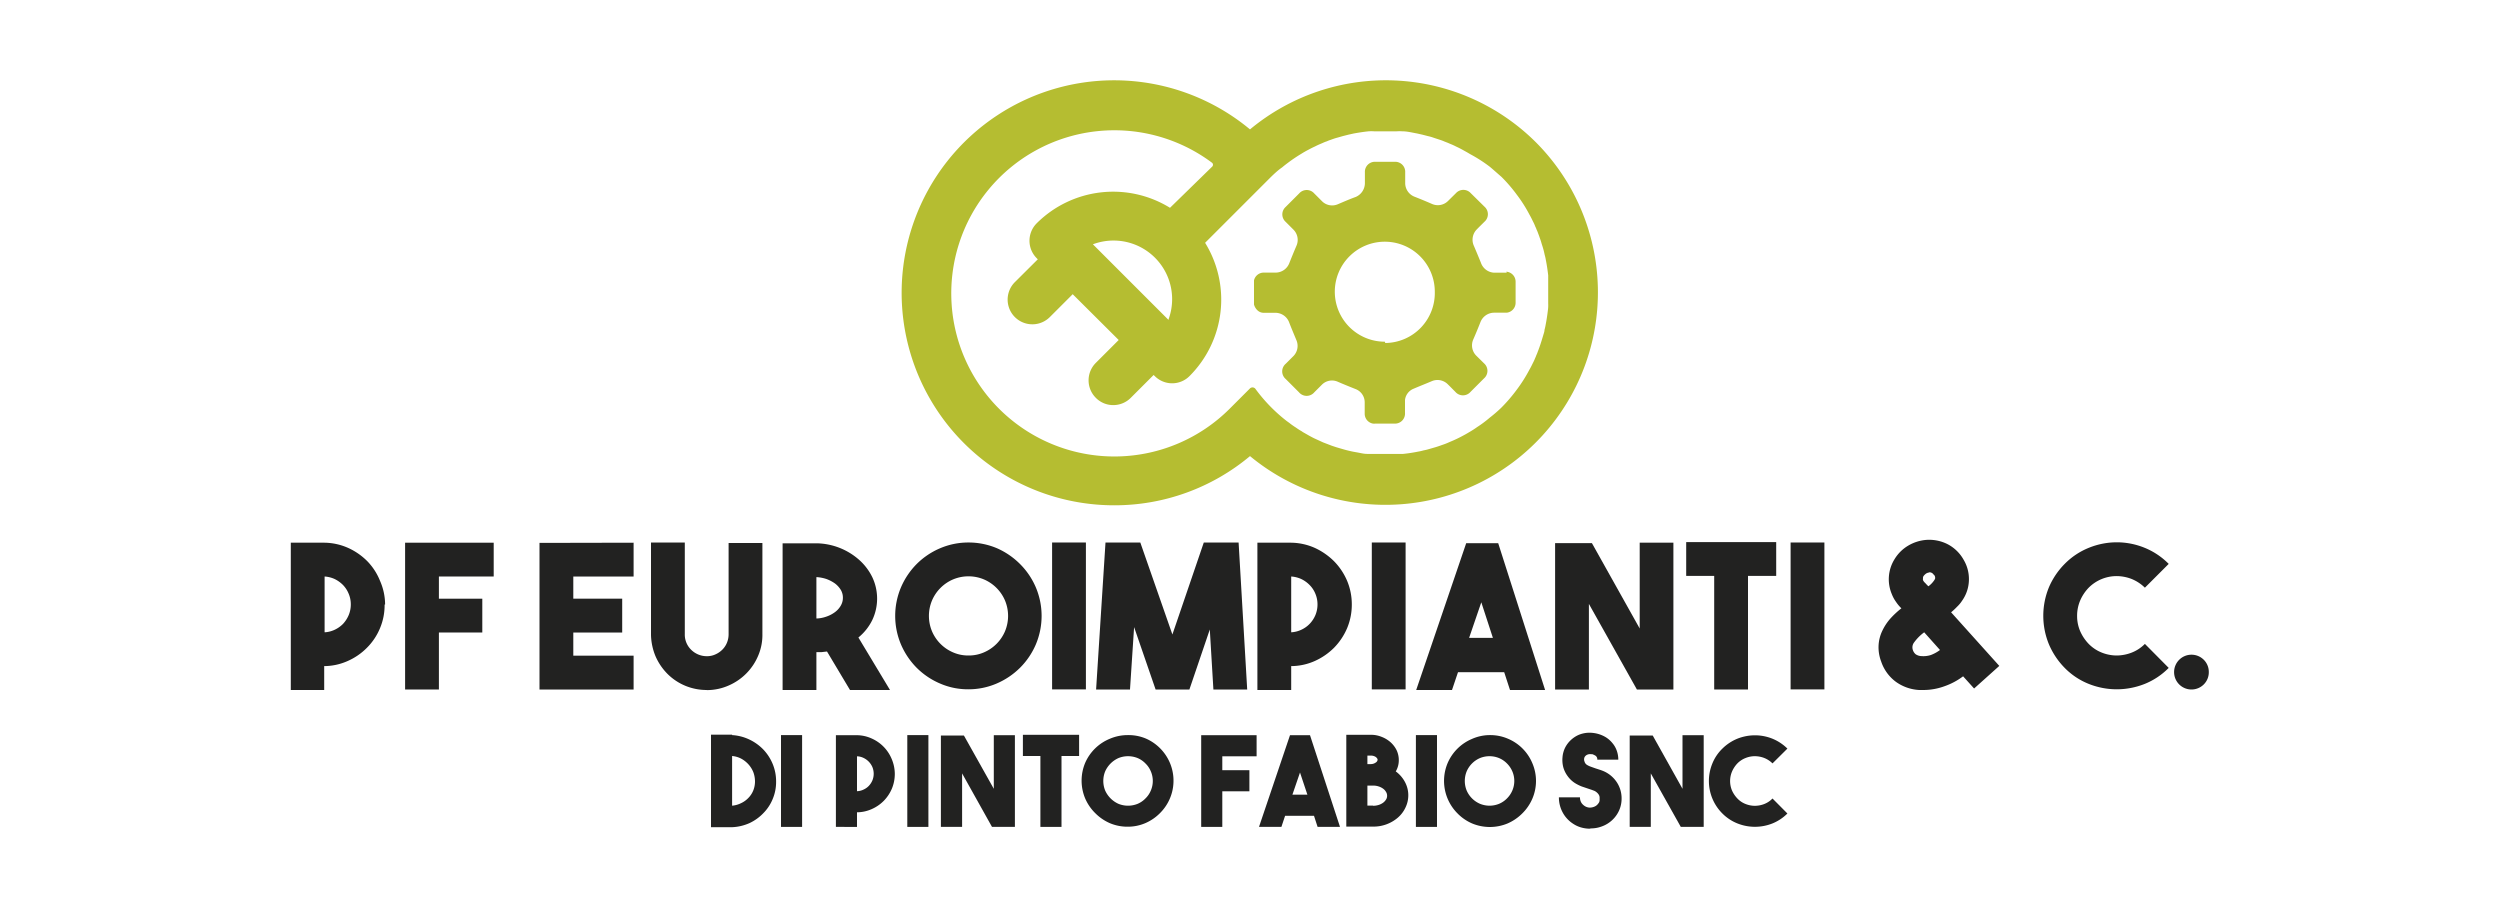<?xml version="1.0"?>
<svg xmlns="http://www.w3.org/2000/svg" viewBox="0 0 250 90" width="250" height="90"><defs><style>.cls-1{fill:none;}.cls-2{fill:#222221;}.cls-3{fill:#b5bd31;}</style></defs><g id="Livello_2" data-name="Livello 2"><g id="Livello_1-2" data-name="Livello 1"><rect class="cls-1" width="250" height="90"/><path class="cls-2" d="M32.46,63.23a2.7,2.7,0,0,0,1-.25,2.85,2.85,0,0,0,.85-.6,3,3,0,0,0,.56-.87,2.76,2.76,0,0,0,.21-1.07,2.71,2.71,0,0,0-.21-1.06,2.77,2.77,0,0,0-.56-.87,3.07,3.07,0,0,0-.85-.61,2.89,2.89,0,0,0-1-.25v5.58m6-2.78A5.9,5.9,0,0,1,38,62.82a6,6,0,0,1-1.3,1.95,6.22,6.22,0,0,1-1.93,1.33,5.8,5.8,0,0,1-2.35.51V69H29.08V54.27h3.38a6,6,0,0,1,2.35.52,6.42,6.42,0,0,1,1.93,1.34A6,6,0,0,1,38,58.08,5.9,5.9,0,0,1,38.51,60.45Z"/><polyline class="cls-2" points="49.37 57.65 43.89 57.65 43.89 59.87 48.23 59.87 48.23 63.25 43.89 63.25 43.89 68.95 40.51 68.95 40.51 54.27 49.37 54.27 49.37 57.65"/><polyline class="cls-2" points="63.36 57.65 57.33 57.65 57.33 59.87 62.22 59.87 62.22 63.25 57.33 63.25 57.33 65.57 63.36 65.57 63.36 68.95 53.95 68.95 53.95 54.29 63.36 54.27 63.36 57.65"/><path class="cls-2" d="M70.68,69a5.6,5.6,0,0,1-2.12-.41,5.5,5.5,0,0,1-1.78-1.17,5.77,5.77,0,0,1-1.23-1.8,5.89,5.89,0,0,1-.45-2.14V54.25h3.38v9.16A2.11,2.11,0,0,0,69.14,65a2.22,2.22,0,0,0,1.56.62,2,2,0,0,0,.84-.18,2.29,2.29,0,0,0,.7-.48,2.08,2.08,0,0,0,.46-.7,2.23,2.23,0,0,0,.16-.86v-9.1h3.38v9.08a5.26,5.26,0,0,1-.41,2.16,5.61,5.61,0,0,1-2.94,3,5.39,5.39,0,0,1-2.15.47h-.06"/><path class="cls-2" d="M81.64,61.85a3.24,3.24,0,0,0,1-.19,3.06,3.06,0,0,0,.86-.45,2.11,2.11,0,0,0,.58-.65,1.56,1.56,0,0,0,.21-.79,1.52,1.52,0,0,0-.21-.78,2.33,2.33,0,0,0-.58-.64,3.68,3.68,0,0,0-.86-.45,3.91,3.91,0,0,0-1-.19v4.14m1.06,3.3-.52.06-.54,0V69H78.26V54.33h3.38A6.58,6.58,0,0,1,85.93,56a5.59,5.59,0,0,1,1.3,1.72,5,5,0,0,1,0,4.28,5.21,5.21,0,0,1-1.39,1.75L89,69h-4Z"/><path class="cls-2" d="M96.85,65.55a3.78,3.78,0,0,0,1.54-.31,4,4,0,0,0,2.11-2.11,4,4,0,0,0,0-3.08,4,4,0,0,0-2.11-2.11,4,4,0,0,0-3.08,0,4,4,0,0,0-2.11,2.11,4,4,0,0,0,0,3.08,4,4,0,0,0,2.11,2.11,3.78,3.78,0,0,0,1.54.31m0-11.3a7.27,7.27,0,0,1,2.86.58A7.53,7.53,0,0,1,102,56.4a7.39,7.39,0,0,1,1.58,2.33,7.34,7.34,0,0,1,0,5.72A7.39,7.39,0,0,1,102,66.78a7.53,7.53,0,0,1-2.33,1.57,7.1,7.1,0,0,1-2.86.58A7,7,0,0,1,94,68.35a7.42,7.42,0,0,1-2.33-1.57,7.53,7.53,0,0,1-1.57-2.33,7.34,7.34,0,0,1,0-5.72,7.53,7.53,0,0,1,1.57-2.33A7.42,7.42,0,0,1,94,54.83,7.19,7.19,0,0,1,96.84,54.25Z"/><rect class="cls-2" x="105.21" y="54.25" width="3.38" height="14.69"/><polyline class="cls-2" points="120.38 54.25 123.86 54.25 124.72 68.95 121.34 68.95 120.98 62.95 118.94 68.95 115.56 68.95 113.41 62.71 113 68.95 109.61 68.95 110.55 54.25 114.03 54.25 117.24 63.45 120.38 54.25"/><path class="cls-2" d="M129.12,63.23a2.7,2.7,0,0,0,1-.25,2.73,2.73,0,0,0,.85-.6,2.85,2.85,0,0,0,.57-.87,2.76,2.76,0,0,0,.21-1.07,2.71,2.71,0,0,0-.21-1.06,2.63,2.63,0,0,0-.57-.87,2.93,2.93,0,0,0-.85-.61,2.89,2.89,0,0,0-1-.25v5.58m6.06-2.78a6.07,6.07,0,0,1-.47,2.37,6.34,6.34,0,0,1-1.3,1.95,6.46,6.46,0,0,1-1.93,1.33,5.85,5.85,0,0,1-2.36.51V69h-3.38V54.27h3.38a6,6,0,0,1,2.36.52,6.68,6.68,0,0,1,1.93,1.34,6.34,6.34,0,0,1,1.3,1.95A6.07,6.07,0,0,1,135.18,60.45Z"/><rect class="cls-2" x="137.18" y="54.25" width="3.38" height="14.69"/><path class="cls-2" d="M146.91,63.79h2.38l-1.16-3.56-1.22,3.56M151,69l-.58-1.78h-4.62l-.6,1.78h-3.58l5-14.68h3.2L154.51,69Z"/><polyline class="cls-2" points="163.97 54.27 167.34 54.27 167.34 68.95 163.69 68.95 158.89 60.39 158.89 68.95 155.51 68.95 155.51 54.31 159.19 54.31 163.97 62.85 163.97 54.27"/><polyline class="cls-2" points="177.62 54.21 177.62 57.59 174.8 57.59 174.8 68.95 171.42 68.95 171.42 57.59 168.62 57.59 168.62 54.21 177.62 54.21"/><rect class="cls-2" x="179.06" y="54.25" width="3.38" height="14.69"/><path class="cls-2" d="M192.92,57.25h0a.71.71,0,0,0-.33.12,1.37,1.37,0,0,0-.21.2.37.37,0,0,0-.08.28.35.35,0,0,0,0,.16.79.79,0,0,0,.21.28c.11.12.22.24.33.34v0a2.43,2.43,0,0,0,.58-.6.76.76,0,0,0,.09-.17.45.45,0,0,0-.07-.33,1.46,1.46,0,0,1-.16-.17.49.49,0,0,0-.36-.13m-.5,6a4.59,4.59,0,0,0-1,1,.81.81,0,0,0-.13.78.92.92,0,0,0,.27.41,1.07,1.07,0,0,0,.59.19,2.44,2.44,0,0,0,.94-.11A3.77,3.77,0,0,0,194,65ZM192.34,69h-.21l-.21,0a4.39,4.39,0,0,1-2.36-.84,4.17,4.17,0,0,1-1.44-2,4,4,0,0,1-.26-1.67,3.84,3.84,0,0,1,.38-1.43,5.18,5.18,0,0,1,.82-1.23,8.93,8.93,0,0,1,1.08-1,3.68,3.68,0,0,1-.53-.63,3.5,3.5,0,0,1-.43-.79,3.8,3.8,0,0,1,.28-3.5,3.93,3.93,0,0,1,1.35-1.34,4.2,4.2,0,0,1,1.81-.58,4.07,4.07,0,0,1,2.18.45,3.9,3.9,0,0,1,1.57,1.55,3.77,3.77,0,0,1,.52,2.08,3.69,3.69,0,0,1-.68,2,3.19,3.19,0,0,1-.5.6,6.49,6.49,0,0,1-.6.56l4.82,5.36-2.52,2.26-1.1-1.22a6.82,6.82,0,0,1-1.88,1A6.12,6.12,0,0,1,192.34,69Z"/><path class="cls-2" d="M211.67,68.93a7.57,7.57,0,0,1-2.77-.53,7,7,0,0,1-2.43-1.61,7.57,7.57,0,0,1-1.59-2.39,7.5,7.5,0,0,1,0-5.64,7.49,7.49,0,0,1,1.59-2.37,7.14,7.14,0,0,1,2.44-1.62,7.46,7.46,0,0,1,2.77-.54,7.37,7.37,0,0,1,2.76.54,7.19,7.19,0,0,1,2.43,1.62l-2.38,2.38a4.1,4.1,0,0,0-1.32-.87,4.2,4.2,0,0,0-1.5-.29,3.95,3.95,0,0,0-2.8,1.16,4.27,4.27,0,0,0-.86,1.3,3.92,3.92,0,0,0-.3,1.52,3.84,3.84,0,0,0,.3,1.51,4.35,4.35,0,0,0,.86,1.29,3.76,3.76,0,0,0,1.31.87,4.07,4.07,0,0,0,1.49.29,4.2,4.2,0,0,0,1.5-.29,3.79,3.79,0,0,0,1.32-.87l2.38,2.4a7.08,7.08,0,0,1-2.42,1.61,7.59,7.59,0,0,1-2.78.53"/><path class="cls-2" d="M220.88,67.21a1.71,1.71,0,0,1-.5,1.23,1.74,1.74,0,1,1,0-2.46,1.71,1.71,0,0,1,.5,1.23"/><path class="cls-2" d="M73.21,80.57a2.52,2.52,0,0,0,.91-.26,2.37,2.37,0,0,0,.72-.52,2.27,2.27,0,0,0,.49-.75,2.43,2.43,0,0,0,.17-.89,2.7,2.7,0,0,0-.17-.94,2.64,2.64,0,0,0-.49-.78,2.71,2.71,0,0,0-.73-.57,2.41,2.41,0,0,0-.9-.26v5m0-7.09a4.6,4.6,0,0,1,1.72.44,4.78,4.78,0,0,1,1.4,1,4.7,4.7,0,0,1,.94,1.45,4.54,4.54,0,0,1,.34,1.77,4.38,4.38,0,0,1-.34,1.73,4.33,4.33,0,0,1-.93,1.41,4.63,4.63,0,0,1-1.39,1,4.73,4.73,0,0,1-1.74.41H71.1V73.47h2.11Z"/><rect class="cls-2" x="78.1" y="73.51" width="2.11" height="9.18"/><path class="cls-2" d="M85.7,79.12a1.6,1.6,0,0,0,.65-.16,1.68,1.68,0,0,0,.53-.37,1.87,1.87,0,0,0,.36-.55,1.77,1.77,0,0,0,0-1.33,1.81,1.81,0,0,0-.89-.92,1.6,1.6,0,0,0-.65-.16v3.49m3.78-1.74a3.83,3.83,0,0,1-.29,1.48,3.94,3.94,0,0,1-.81,1.22,3.89,3.89,0,0,1-1.21.83,3.66,3.66,0,0,1-1.47.32v1.46H83.59V73.52H85.7a3.67,3.67,0,0,1,1.47.33,3.85,3.85,0,0,1,2,2.05A3.87,3.87,0,0,1,89.48,77.38Z"/><rect class="cls-2" x="90.73" y="73.51" width="2.11" height="9.18"/><polyline class="cls-2" points="99.38 73.52 101.49 73.52 101.49 82.69 99.2 82.69 96.21 77.34 96.21 82.69 94.09 82.69 94.09 73.55 96.39 73.55 99.38 78.88 99.38 73.52"/><polyline class="cls-2" points="107.91 73.48 107.91 75.6 106.15 75.6 106.15 82.69 104.04 82.69 104.04 75.6 102.29 75.6 102.29 73.48 107.91 73.48"/><path class="cls-2" d="M112.77,80.57a2.58,2.58,0,0,0,1-.19,2.37,2.37,0,0,0,.78-.54,2.35,2.35,0,0,0,.53-.78,2.43,2.43,0,0,0,0-1.93,2.35,2.35,0,0,0-.53-.78,2.37,2.37,0,0,0-.78-.54,2.55,2.55,0,0,0-1.93,0,2.65,2.65,0,0,0-1.32,1.32,2.55,2.55,0,0,0,0,1.93,2.65,2.65,0,0,0,1.32,1.32,2.57,2.57,0,0,0,1,.19m0-7.06a4.42,4.42,0,0,1,1.78.36A4.62,4.62,0,0,1,117,76.31a4.57,4.57,0,0,1-1,5,4.63,4.63,0,0,1-1.46,1,4.42,4.42,0,0,1-1.78.36,4.51,4.51,0,0,1-1.79-.36,4.7,4.7,0,0,1-1.45-1,4.63,4.63,0,0,1-1-1.46,4.61,4.61,0,0,1,0-3.57A4.58,4.58,0,0,1,111,73.87,4.51,4.51,0,0,1,112.77,73.51Z"/><polyline class="cls-2" points="125.66 75.63 122.23 75.63 122.23 77.02 124.94 77.02 124.94 79.13 122.23 79.13 122.23 82.69 120.12 82.69 120.12 73.52 125.66 73.52 125.66 75.63"/><path class="cls-2" d="M129.26,79.47h1.48L130,77.25l-.76,2.22m2.52,3.22-.36-1.11h-2.89l-.37,1.11h-2.24L129,73.52h2l3,9.17Z"/><path class="cls-2" d="M137.32,80.58a2,2,0,0,0,.53-.08,1.57,1.57,0,0,0,.45-.22,1.14,1.14,0,0,0,.3-.32.67.67,0,0,0,.11-.38.68.68,0,0,0-.11-.39,1,1,0,0,0-.3-.33,1.57,1.57,0,0,0-.45-.22,1.63,1.63,0,0,0-.53-.08h-.58v2h.58m-.58-5v.85h.34a.85.85,0,0,0,.5-.16.36.36,0,0,0,.18-.28q0-.12-.18-.27a.88.88,0,0,0-.51-.14Zm2.82,1.57a3.14,3.14,0,0,1,.93,1.06,2.8,2.8,0,0,1,.06,2.56,3,3,0,0,1-.75,1,3.71,3.71,0,0,1-2.48.91h-2.69V73.48l2.44,0a2.8,2.8,0,0,1,1.08.2,2.92,2.92,0,0,1,.9.54,2.62,2.62,0,0,1,.61.8,2.31,2.31,0,0,1,.22,1A2.19,2.19,0,0,1,139.56,77.17Z"/><rect class="cls-2" x="141.59" y="73.51" width="2.11" height="9.18"/><path class="cls-2" d="M148.91,80.57a2.57,2.57,0,0,0,1-.19,2.41,2.41,0,0,0,.79-.54,2.5,2.5,0,0,0,.53-.78,2.43,2.43,0,0,0,0-1.93,2.5,2.5,0,0,0-.53-.78,2.41,2.41,0,0,0-.79-.54,2.52,2.52,0,0,0-1.92,0,2.55,2.55,0,0,0-1.32,1.32,2.55,2.55,0,0,0,0,1.93A2.55,2.55,0,0,0,148,80.38a2.57,2.57,0,0,0,1,.19m0-7.06a4.47,4.47,0,0,1,1.79.36,4.55,4.55,0,0,1,2.44,2.44,4.49,4.49,0,0,1,0,3.57,4.63,4.63,0,0,1-1,1.46,4.74,4.74,0,0,1-1.46,1,4.61,4.61,0,0,1-3.57,0,4.58,4.58,0,0,1-1.45-1,4.6,4.6,0,0,1-1-5,4.58,4.58,0,0,1,2.43-2.44A4.46,4.46,0,0,1,148.9,73.51Z"/><path class="cls-2" d="M159,82.87a3.26,3.26,0,0,1-.87-.12,2.82,2.82,0,0,1-.81-.37,3.07,3.07,0,0,1-1.05-1.13,3.14,3.14,0,0,1-.38-1.52H158a1,1,0,0,0,.16.58,1.21,1.21,0,0,0,.29.28,1,1,0,0,0,.49.17,1.16,1.16,0,0,0,.51-.1.86.86,0,0,0,.28-.19,1.46,1.46,0,0,0,.17-.22.56.56,0,0,0,.06-.21,1.15,1.15,0,0,0,0-.16,1.37,1.37,0,0,0,0-.16.56.56,0,0,0-.06-.21.87.87,0,0,0-.17-.22,1.06,1.06,0,0,0-.28-.2l-.29-.11-.33-.11-.65-.22a4.31,4.31,0,0,1-.68-.34,2.67,2.67,0,0,1-.73-.69,2.74,2.74,0,0,1-.44-.89,2.9,2.9,0,0,1-.08-1,2.63,2.63,0,0,1,.28-1,2.73,2.73,0,0,1,.56-.73,2.81,2.81,0,0,1,.75-.5,2.84,2.84,0,0,1,.89-.22,3.19,3.19,0,0,1,1,.09,3.13,3.13,0,0,1,.86.36,2.66,2.66,0,0,1,.66.59,2.38,2.38,0,0,1,.43.76,2.68,2.68,0,0,1,.15.89h-2.1a.44.44,0,0,0-.18-.4,1.76,1.76,0,0,0-.32-.15l-.12,0a.74.74,0,0,0-.21,0,.69.69,0,0,0-.25.09.54.54,0,0,0-.2.22.55.55,0,0,0,0,.42.57.57,0,0,0,.25.34,1.91,1.91,0,0,0,.38.18l.45.16.43.14a4.13,4.13,0,0,1,.45.17,3,3,0,0,1,1.28,1.1,2.92,2.92,0,0,1,.47,1.61,2.88,2.88,0,0,1-.47,1.6,3,3,0,0,1-1.28,1.1,3.41,3.41,0,0,1-.66.22,3.14,3.14,0,0,1-.68.07"/><polyline class="cls-2" points="168.25 73.52 170.37 73.52 170.37 82.69 168.08 82.69 165.08 77.34 165.08 82.69 162.97 82.69 162.97 73.55 165.27 73.55 168.25 78.88 168.25 73.52"/><path class="cls-2" d="M175.49,82.68a4.7,4.7,0,0,1-1.73-.33,4.44,4.44,0,0,1-1.52-1,4.57,4.57,0,0,1-1-1.49,4.6,4.6,0,0,1,0-3.52,4.33,4.33,0,0,1,1-1.48,4.62,4.62,0,0,1,1.52-1,4.78,4.78,0,0,1,1.73-.33,4.7,4.7,0,0,1,1.73.33,4.62,4.62,0,0,1,1.52,1l-1.49,1.48a2.44,2.44,0,0,0-.82-.54,2.61,2.61,0,0,0-.94-.18,2.48,2.48,0,0,0-.93.18,2.34,2.34,0,0,0-.82.54,2.78,2.78,0,0,0-.54.82,2.45,2.45,0,0,0,0,1.89,2.82,2.82,0,0,0,.54.8,2.24,2.24,0,0,0,.82.55,2.48,2.48,0,0,0,.93.18,2.61,2.61,0,0,0,.94-.18,2.32,2.32,0,0,0,.82-.55l1.49,1.5a4.5,4.5,0,0,1-1.51,1,4.72,4.72,0,0,1-1.74.33"/><path class="cls-3" d="M150.68,27.27c-.39,0-.78,0-1.17,0a1.47,1.47,0,0,1-1.42-1c-.24-.59-.48-1.17-.73-1.75a1.47,1.47,0,0,1,.29-1.55c.26-.27.53-.53.8-.8a1,1,0,0,0,0-1.5l-1.38-1.36a1,1,0,0,0-1.47,0l-.79.78a1.44,1.44,0,0,1-1.62.3q-.85-.37-1.74-.72a1.46,1.46,0,0,1-.93-1.33V17.23a1,1,0,0,0-1.06-1.05h-1.91a1,1,0,0,0-1.06,1.05c0,.37,0,.73,0,1.1a1.51,1.51,0,0,1-.93,1.37c-.61.22-1.2.48-1.79.73a1.43,1.43,0,0,1-1.54-.28l-.81-.81a1,1,0,0,0-1.5,0l-1.36,1.36a1,1,0,0,0,0,1.48l.78.78a1.45,1.45,0,0,1,.3,1.63c-.25.58-.49,1.17-.72,1.75a1.47,1.47,0,0,1-1.33.92h-1.19a1,1,0,0,0-1,.78s0,0,0,.06v2.35a1.24,1.24,0,0,0,.4.63.9.9,0,0,0,.54.2h1.18a1.47,1.47,0,0,1,1.41,1c.23.59.48,1.18.72,1.76a1.45,1.45,0,0,1-.29,1.55l-.79.79a1,1,0,0,0,0,1.52l1.33,1.33a1,1,0,0,0,1.53,0l.77-.77a1.42,1.42,0,0,1,1.59-.28c.58.25,1.17.49,1.75.72a1.42,1.42,0,0,1,.93,1.33c0,.38,0,.75,0,1.13a1,1,0,0,0,.83,1,.93.93,0,0,0,.23,0h1.91a1,1,0,0,0,1.06-1.06c0-.43,0-.87,0-1.3a1.38,1.38,0,0,1,.89-1.14c.6-.26,1.22-.5,1.83-.76a1.45,1.45,0,0,1,1.52.29c.27.26.54.54.8.8a1,1,0,0,0,1.51,0l1.35-1.35a1,1,0,0,0,0-1.51l-.79-.78a1.46,1.46,0,0,1-.29-1.59c.26-.59.5-1.18.73-1.76a1.47,1.47,0,0,1,1.33-.93c.43,0,.86,0,1.29,0a1,1,0,0,0,.89-1q0-1,0-2.1a1,1,0,0,0-.93-1m-12.15,7a5,5,0,1,1,5-5A5,5,0,0,1,138.53,34.3ZM153.6,14.24A21.25,21.25,0,0,0,125,12.94a21.25,21.25,0,1,0-13.59,37.59A21.11,21.11,0,0,0,125,45.61,21.25,21.25,0,0,0,153.6,14.24Zm1.2,16.7c-.06.51-.13,1-.23,1.51a5.23,5.23,0,0,1-.12.54c0,.18-.08.37-.13.55l-.17.56c-.07.22-.14.44-.22.66s-.09.25-.14.37a3.33,3.33,0,0,1-.16.4,2.52,2.52,0,0,1-.12.29,4.52,4.52,0,0,1-.23.5s0,0,0,0c-.11.23-.22.45-.35.67a14.53,14.53,0,0,1-1.27,2,15.85,15.85,0,0,1-1.53,1.78,14,14,0,0,1-1.16,1,11.14,11.14,0,0,1-1.26.94c-.21.15-.44.3-.66.43s-.45.27-.68.39a13.33,13.33,0,0,1-1.43.68,6.15,6.15,0,0,1-.71.28l0,0c-.25.09-.5.18-.75.25l-.59.17a4.72,4.72,0,0,1-.54.13,4.54,4.54,0,0,1-.53.12c-.5.1-1,.18-1.51.23l-.53,0c-.37,0-.76,0-1.14,0s-.48,0-.72,0h-.32l-.47,0-.42,0c-.33,0-.66-.09-1-.15l-.39-.07c-.3-.06-.59-.13-.88-.21l-.55-.16-.27-.08-.45-.15-.26-.1-.6-.23,0,0-.72-.33h0c-.23-.1-.45-.22-.67-.34l-.65-.37-.08-.06a6.92,6.92,0,0,1-.61-.39,7,7,0,0,1-.65-.46l-.25-.18h0a16.12,16.12,0,0,1-3.15-3.24.37.37,0,0,0-.56,0l-2,2a16.31,16.31,0,1,1-1.76-24.59.26.26,0,0,1,0,.39L117,20.78a10.83,10.83,0,0,0-13.33,1.55,2.47,2.47,0,0,0,0,3.49l.11.11-2.29,2.28a2.47,2.47,0,0,0,3.49,3.5l2.29-2.29L111.87,34l-2.29,2.29a2.47,2.47,0,0,0,0,3.49,2.43,2.43,0,0,0,1.75.73,2.46,2.46,0,0,0,1.75-.73l2.28-2.28.11.1a2.45,2.45,0,0,0,3.49,0,10.81,10.81,0,0,0,1.55-13.32l6.54-6.54h0c.37-.36.75-.72,1.16-1,.2-.17.41-.33.61-.48a15.77,15.77,0,0,1,1.31-.88c.22-.14.45-.27.68-.39s.45-.24.68-.34a0,0,0,0,1,0,0q.25-.13.51-.24l.28-.12a3.47,3.47,0,0,1,.41-.16,2.67,2.67,0,0,1,.36-.14c.22-.08.44-.16.67-.22l.56-.16.55-.14.54-.12c.49-.09,1-.17,1.5-.22a4.73,4.73,0,0,1,.53,0l.36,0,.78,0,.79,0,.35,0a4.73,4.73,0,0,1,.53,0c.51,0,1,.13,1.51.22l.53.12.54.14a4.36,4.36,0,0,1,.59.17l.61.2a4.13,4.13,0,0,1,.45.17l.36.14.25.11a5.45,5.45,0,0,1,.55.25c.24.11.48.23.71.36s.46.25.68.39A14.57,14.57,0,0,1,149,16.69c.39.33.78.68,1.15,1h0a15,15,0,0,1,1.53,1.78,13.85,13.85,0,0,1,1.27,2c.13.22.24.45.35.68l0,0a3.82,3.82,0,0,1,.23.51,1.69,1.69,0,0,1,.12.28,3.47,3.47,0,0,1,.15.36c.06.16.12.31.17.47a6.4,6.4,0,0,1,.2.62c.06.18.12.37.17.55s.09.36.13.55a4.71,4.71,0,0,1,.12.54c.1.49.17,1,.23,1.5,0,.18,0,.36,0,.53s0,.23,0,.36,0,.52,0,.78,0,.77,0,1.15C154.83,30.59,154.82,30.77,154.8,30.94Zm-38,1-7.51-7.51A5.86,5.86,0,0,1,116.83,32Z"/></g></g></svg>
